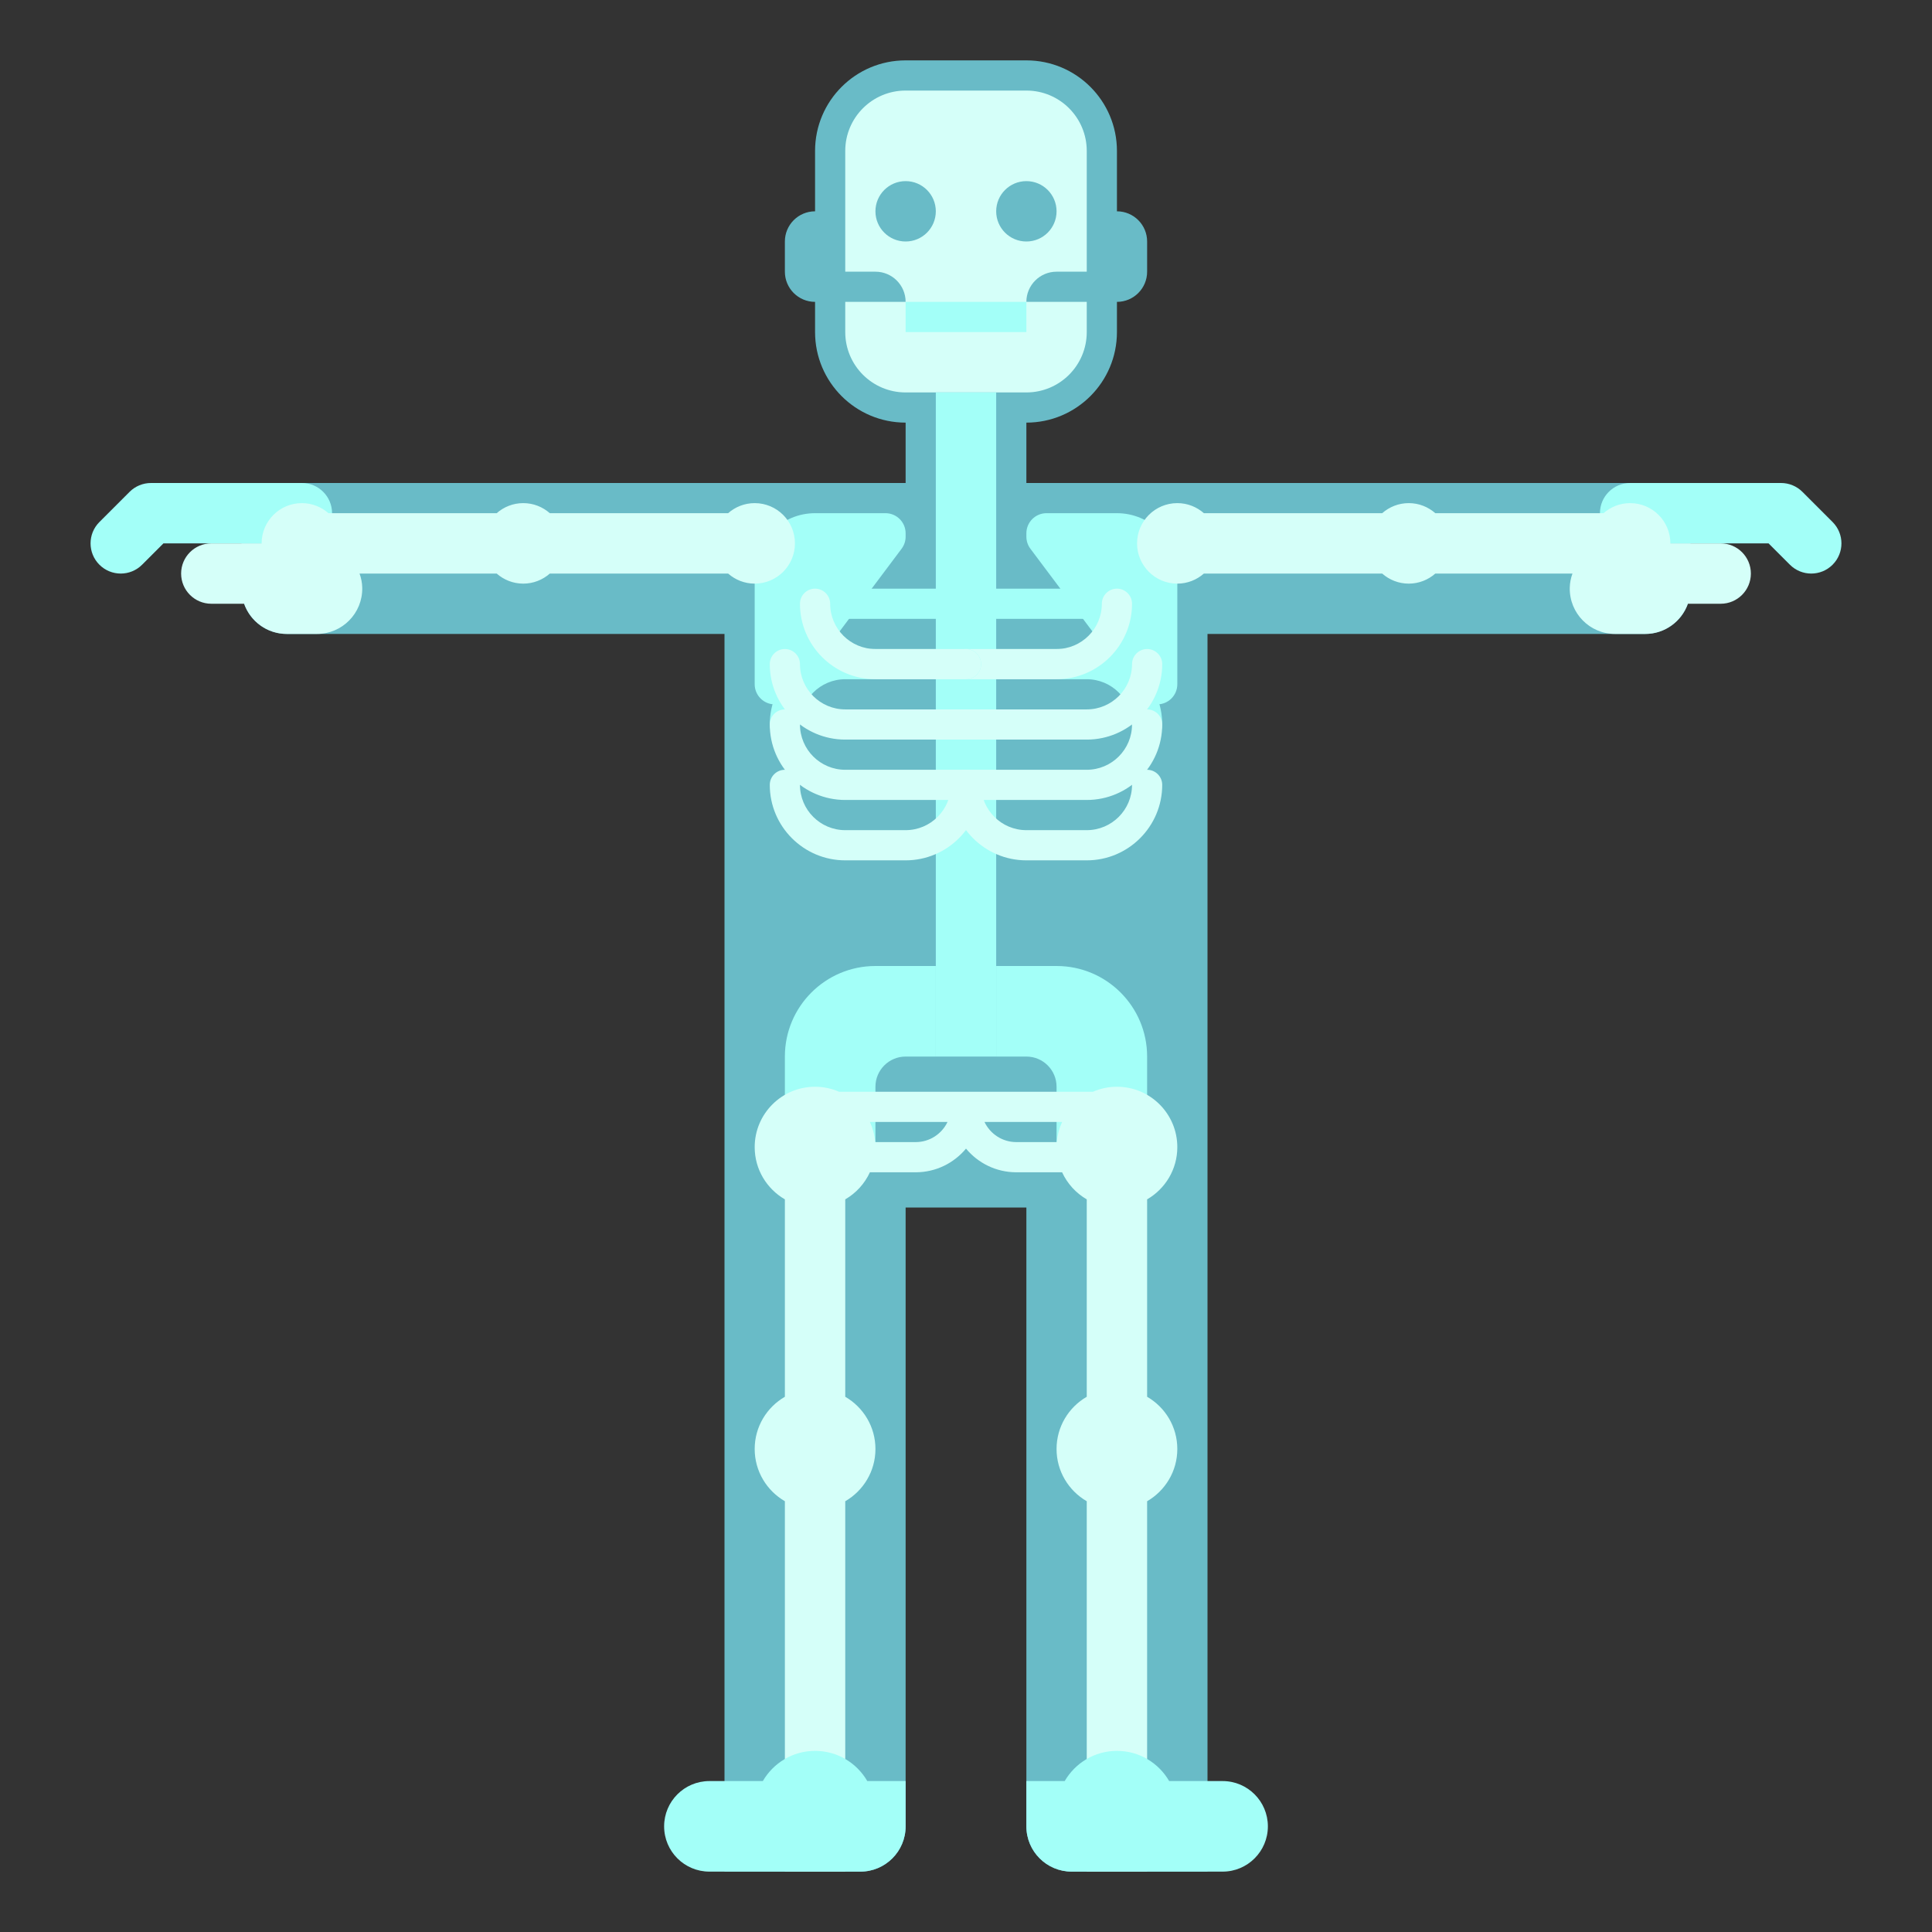 <?xml version="1.0"?>
<svg xmlns="http://www.w3.org/2000/svg" xmlns:xlink="http://www.w3.org/1999/xlink" xmlns:svgjs="http://svgjs.com/svgjs" version="1.1" width="512" height="512" x="0" y="0" viewBox="0 0 512 512" style="enable-background:new 0 0 512 512" xml:space="preserve" class=""><rect x="0" y="0" width="512" height="512" fill="#333333" stroke="none"/><g><g xmlns="http://www.w3.org/2000/svg"><g><g><path d="m272 128v-16c13.255 0 24-10.745 24-24v-8c4.418 0 8-3.582 8-8v-8c0-4.418-3.582-8-8-8v-16c0-13.255-10.745-24-24-24h-32c-13.255 0-24 10.745-24 24v16c-4.418 0-8 3.582-8 8v8c0 4.418 3.582 8 8 8v8c0 13.255 10.745 24 24 24v16h-176v28c0 6.627 5.373 12 12 12h116v328h36c6.627 0 12-5.373 12-12v-164h32v164c0 6.627 5.373 12 12 12h36v-328h116c6.627 0 12-5.373 12-12v-28z" fill="#69bbc7" data-original="#555a6e" style="" class=""/></g><path d="m280 72h8v-32c0-8.837-7.163-16-16-16h-32c-8.837 0-16 7.163-16 16v32h8c4.418 0 8 3.582 8 8h-16v8c0 8.837 7.163 16 16 16h32c8.837 0 16-7.163 16-16v-8h-16c0-4.418 3.582-8 8-8z" fill="#d5fff9" data-original="#d7e6f0" style="" class=""/><g><path d="m32 152c-2.047 0-4.095-.781-5.657-2.343-3.125-3.124-3.125-8.189 0-11.313l8-8c1.5-1.5 3.535-2.343 5.657-2.343h40c4.418 0 8 3.582 8 8s-3.582 8-8 8h-36.687l-5.657 5.657c-1.561 1.561-3.609 2.342-5.656 2.342z" fill="#a3fff8" data-original="#a5c3dc" style="" class=""/></g><g><path d="m480 152c-2.047 0-4.095-.781-5.657-2.343l-5.656-5.657h-36.687c-4.418 0-8-3.582-8-8s3.582-8 8-8h40c2.122 0 4.157.843 5.657 2.343l8 8c3.125 3.124 3.125 8.189 0 11.313-1.562 1.563-3.61 2.344-5.657 2.344z" fill="#a3fff8" data-original="#a5c3dc" style="" class=""/></g><g><path d="m240 80h32v8h-32z" fill="#a3fff8" data-original="#a5c3dc" style="" class=""/></g></g><g><path d="m232 256h16v24h-8c-4.418 0-8 3.582-8 8v16h-24v-24c0-13.255 10.745-24 24-24z" fill="#a3fff8" data-original="#a5c3dc" style="" class=""/></g><g><path d="m280 256h-16v24h8c4.418 0 8 3.582 8 8v16h24v-24c0-13.255-10.745-24-24-24z" fill="#a3fff8" data-original="#a5c3dc" style="" class=""/></g><g><circle cx="240" cy="56" fill="#69bbc7" r="8" data-original="#555a6e" style="" class=""/></g><g><circle cx="272" cy="56" fill="#69bbc7" r="8" data-original="#555a6e" style="" class=""/></g><path d="m304 370.158v-52.316c4.778-2.768 8-7.923 8-13.842 0-8.837-7.163-16-16-16-2.271 0-4.428.48-6.385 1.333h-67.229c-1.958-.853-4.115-1.333-6.386-1.333-8.837 0-16 7.163-16 16 0 5.919 3.222 11.074 8 13.842v52.316c-4.778 2.768-8 7.923-8 13.842s3.222 11.074 8 13.842v98.158h16v-98.158c4.778-2.768 8-7.923 8-13.842s-3.222-11.074-8-13.842v-52.316c2.855-1.654 5.145-4.16 6.531-7.175h12.135c5.357 0 10.151-2.444 13.333-6.274 3.182 3.83 7.977 6.274 13.333 6.274h12.135c1.386 3.016 3.677 5.522 6.531 7.175v52.316c-4.778 2.768-8 7.923-8 13.842s3.222 11.074 8 13.842v98.158h16v-98.158c4.778-2.768 8-7.923 8-13.842s-3.22-11.074-7.998-13.842zm-61.333-67.491h-10.734c-.156-1.892-.644-3.686-1.401-5.333h20.567c-1.501 3.15-4.717 5.333-8.432 5.333zm18.234-5.334h20.567c-.757 1.648-1.245 3.442-1.401 5.333h-10.734c-3.715.001-6.931-2.182-8.432-5.333z" fill="#d5fff9" data-original="#d7e6f0" style="" class=""/><g><path d="m205.333 186.667c-2.946 0-5.333-2.388-5.333-5.333v-29.334c0-8.837 7.163-16 16-16h18.667c2.946 0 5.333 2.388 5.333 5.333v.889c0 1.154-.374 2.277-1.067 3.2l-29.333 39.111c-1.007 1.343-2.588 2.134-4.267 2.134z" fill="#a3fff8" data-original="#a5c3dc" style="" class=""/></g><g><path d="m306.667 186.667c2.946 0 5.333-2.388 5.333-5.333v-29.334c0-8.837-7.163-16-16-16h-18.667c-2.945 0-5.333 2.388-5.333 5.333v.889c0 1.154.374 2.277 1.067 3.2l29.333 39.111c1.007 1.343 2.588 2.134 4.267 2.134z" fill="#a3fff8" data-original="#a5c3dc" style="" class=""/></g><path d="m456 144h-13.333c0-5.891-4.776-10.667-10.667-10.667-2.701 0-5.16 1.012-7.039 2.667h-44.588c-1.879-1.655-4.338-2.667-7.039-2.667s-5.16 1.012-7.039 2.667h-47.255c-1.879-1.655-4.338-2.667-7.039-2.667-5.891 0-10.667 4.776-10.667 10.667s4.776 10.667 10.667 10.667c2.701 0 5.16-1.012 7.039-2.667h47.255c1.879 1.655 4.338 2.667 7.039 2.667s5.16-1.012 7.039-2.667h36.347c-.435 1.182-.693 2.447-.717 3.775-.124 6.73 5.295 12.225 11.997 12.225h8c5.223 0 9.654-3.342 11.303-8h8.697c4.418 0 8-3.582 8-8s-3.582-8-8-8z" fill="#d5fff9" data-original="#d7e6f0" style="" class=""/><path d="m200 133.333c-2.701 0-5.16 1.012-7.039 2.667h-47.255c-1.879-1.655-4.338-2.667-7.039-2.667s-5.16 1.012-7.039 2.667h-44.589c-1.879-1.655-4.338-2.667-7.039-2.667-5.891 0-10.667 4.776-10.667 10.667h-13.333c-4.418 0-8 3.582-8 8s3.582 8 8 8h8.697c1.649 4.658 6.08 8 11.303 8h8c6.702 0 12.121-5.495 11.998-12.225-.024-1.328-.282-2.594-.717-3.775h36.347c1.879 1.655 4.338 2.667 7.039 2.667s5.16-1.012 7.039-2.667h47.255c1.879 1.655 4.338 2.667 7.039 2.667 5.891 0 10.667-4.776 10.667-10.667s-4.776-10.667-10.667-10.667z" fill="#d5fff9" data-original="#d7e6f0" style="" class=""/><g><path d="m248 104h16v176h-16z" fill="#a3fff8" data-original="#a5c3dc" style="" class=""/></g><g><g><path d="m304 180c-2.209 0-4-1.791-4-4 0-6.617-5.383-12-12-12h-32c-2.209 0-4-1.791-4-4s1.791-4 4-4h32c11.028 0 20 8.972 20 20 0 2.209-1.791 4-4 4z" fill="#a3fff8" data-original="#a5c3dc" style="" class=""/></g><g><path d="m304 196c-2.209 0-4-1.791-4-4 0-6.617-5.383-12-12-12h-32c-2.209 0-4-1.791-4-4s1.791-4 4-4h32c11.028 0 20 8.972 20 20 0 2.209-1.791 4-4 4z" fill="#a3fff8" data-original="#a5c3dc" style="" class=""/></g><g><path d="m280 180h-24c-2.209 0-4-1.791-4-4s1.791-4 4-4h24c6.617 0 12-5.383 12-12 0-2.209 1.791-4 4-4s4 1.791 4 4c0 11.028-8.972 20-20 20z" fill="#d5fff9" data-original="#d7e6f0" style="" class=""/></g><g><path d="m288 196h-32c-2.209 0-4-1.791-4-4s1.791-4 4-4h32c6.617 0 12-5.383 12-12 0-2.209 1.791-4 4-4s4 1.791 4 4c0 11.028-8.972 20-20 20z" fill="#d5fff9" data-original="#d7e6f0" style="" class=""/></g><g><path d="m288 212h-32c-2.209 0-4-1.791-4-4s1.791-4 4-4h32c6.617 0 12-5.383 12-12 0-2.209 1.791-4 4-4s4 1.791 4 4c0 11.028-8.972 20-20 20z" fill="#d5fff9" data-original="#d7e6f0" style="" class=""/></g><g><path d="m288 228h-16c-11.028 0-20-8.972-20-20 0-2.209 1.791-4 4-4s4 1.791 4 4c0 6.617 5.383 12 12 12h16c6.617 0 12-5.383 12-12 0-2.209 1.791-4 4-4s4 1.791 4 4c0 11.028-8.972 20-20 20z" fill="#d5fff9" data-original="#d7e6f0" style="" class=""/></g></g><g><g><path d="m208 180c-2.209 0-4-1.791-4-4 0-11.028 8.972-20 20-20h32c2.209 0 4 1.791 4 4s-1.791 4-4 4h-32c-6.617 0-12 5.383-12 12 0 2.209-1.791 4-4 4z" fill="#a3fff8" data-original="#a5c3dc" style="" class=""/></g><g><path d="m208 196c-2.209 0-4-1.791-4-4 0-11.028 8.972-20 20-20h32c2.209 0 4 1.791 4 4s-1.791 4-4 4h-32c-6.617 0-12 5.383-12 12 0 2.209-1.791 4-4 4z" fill="#a3fff8" data-original="#a5c3dc" style="" class=""/></g><g><path d="m256 180h-24c-11.028 0-20-8.972-20-20 0-2.209 1.791-4 4-4s4 1.791 4 4c0 6.617 5.383 12 12 12h24c2.209 0 4 1.791 4 4s-1.791 4-4 4z" fill="#d5fff9" data-original="#d7e6f0" style="" class=""/></g><g><path d="m256 196h-32c-11.028 0-20-8.972-20-20 0-2.209 1.791-4 4-4s4 1.791 4 4c0 6.617 5.383 12 12 12h32c2.209 0 4 1.791 4 4s-1.791 4-4 4z" fill="#d5fff9" data-original="#d7e6f0" style="" class=""/></g><g><path d="m256 212h-32c-11.028 0-20-8.972-20-20 0-2.209 1.791-4 4-4s4 1.791 4 4c0 6.617 5.383 12 12 12h32c2.209 0 4 1.791 4 4s-1.791 4-4 4z" fill="#d5fff9" data-original="#d7e6f0" style="" class=""/></g><g><path d="m240 228h-16c-11.028 0-20-8.972-20-20 0-2.209 1.791-4 4-4s4 1.791 4 4c0 6.617 5.383 12 12 12h16c6.617 0 12-5.383 12-12 0-2.209 1.791-4 4-4s4 1.791 4 4c0 11.028-8.972 20-20 20z" fill="#d5fff9" data-original="#d7e6f0" style="" class=""/></g></g><g fill="#a5c3dc"><path d="m229.842 472c-2.768-4.778-7.923-8-13.842-8s-11.074 3.222-13.842 8h-14.158c-6.627 0-12 5.373-12 12s5.373 12 12 12h40c6.627 0 12-5.373 12-12v-12z" fill="#a3fff8" data-original="#a5c3dc" style="" class=""/><path d="m324 472h-14.158c-2.768-4.778-7.923-8-13.842-8s-11.074 3.222-13.842 8h-10.158v12c0 6.627 5.373 12 12 12h40c6.627 0 12-5.373 12-12s-5.373-12-12-12z" fill="#a3fff8" data-original="#a5c3dc" style="" class=""/></g></g></g></svg>
